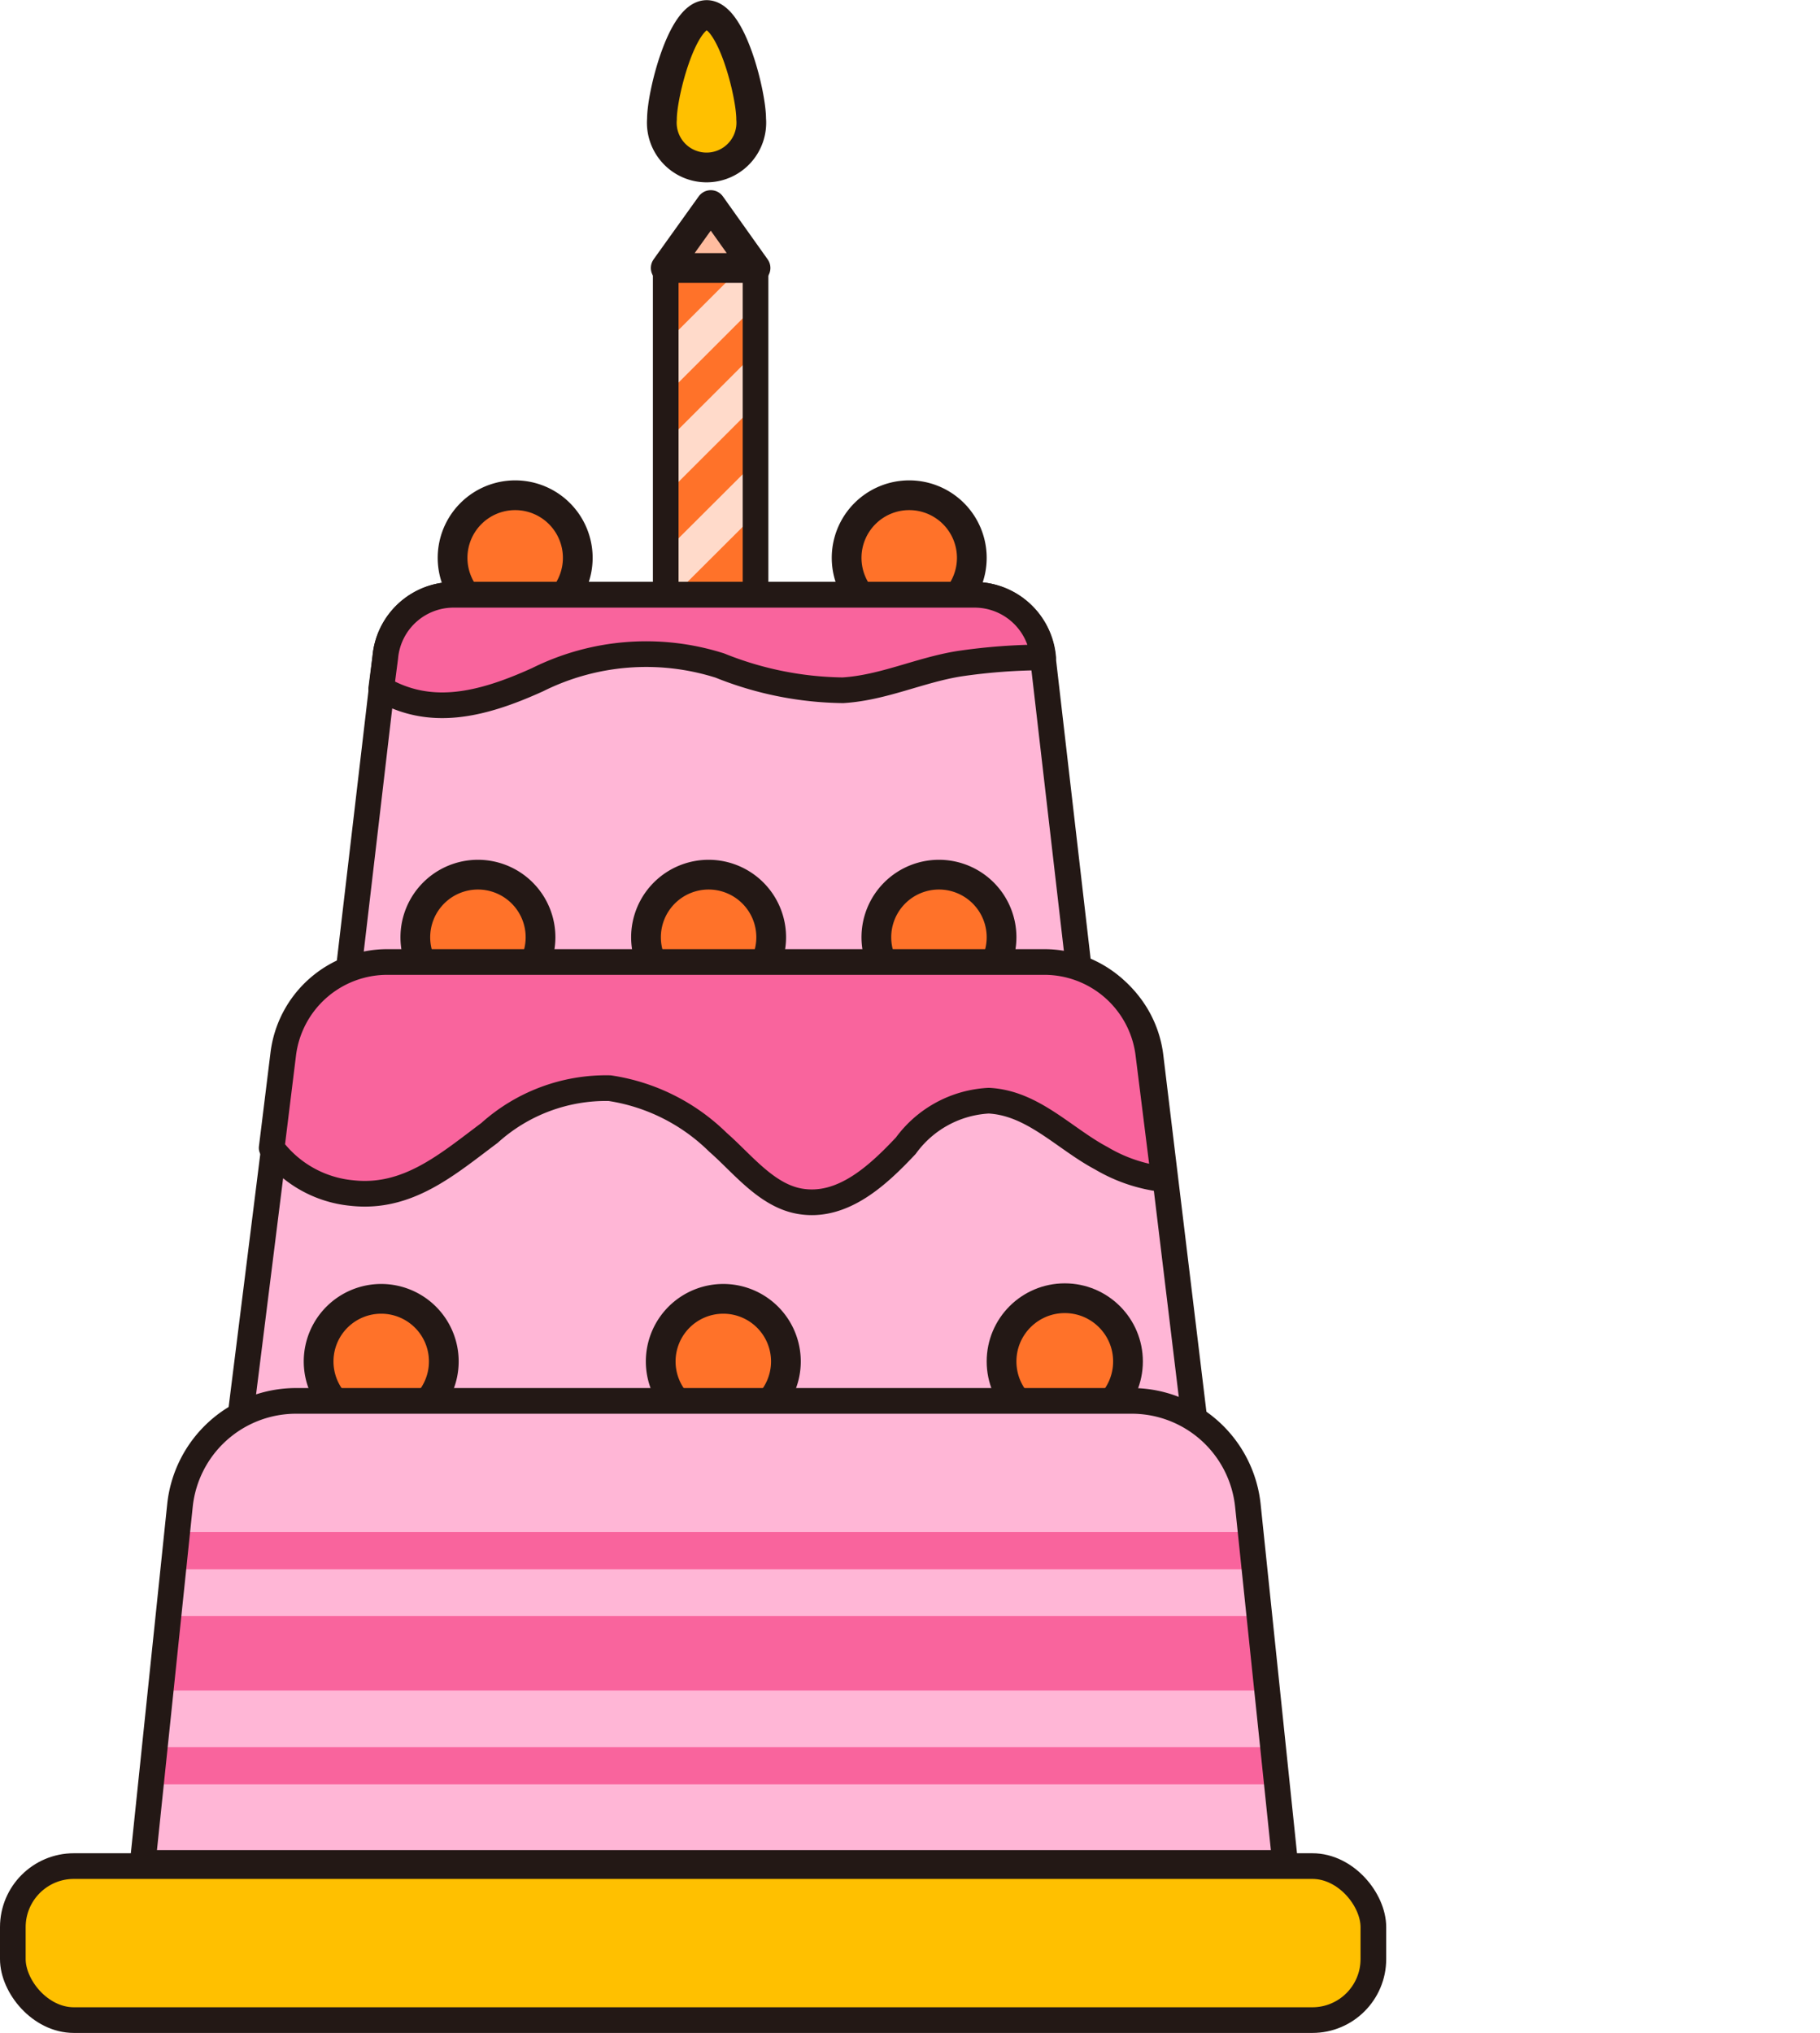 <?xml version="1.0" encoding="UTF-8"?> <svg xmlns="http://www.w3.org/2000/svg" xmlns:xlink="http://www.w3.org/1999/xlink" viewBox="0 0 58.15 64.95"> <defs> <style>.cls-1,.cls-4,.cls-5{fill:#ff7229;}.cls-1,.cls-13,.cls-14,.cls-2,.cls-3,.cls-4,.cls-8,.cls-9{stroke:#231815;}.cls-1,.cls-13,.cls-14,.cls-2,.cls-3,.cls-8,.cls-9{stroke-linecap:round;stroke-linejoin:round;}.cls-1,.cls-2,.cls-3,.cls-8,.cls-9{stroke-width:0.82px;}.cls-10,.cls-2{fill:#ffb6d6;}.cls-14,.cls-3{fill:#ffc000;}.cls-4{stroke-miterlimit:10;}.cls-13,.cls-14,.cls-4{stroke-width:0.95px;}.cls-6{clip-path:url(#clip-path);}.cls-7{fill:#ffdaca;}.cls-8{fill:none;}.cls-12,.cls-9{fill:#f9649d;}.cls-11{clip-path:url(#clip-path-2);}.cls-13{fill:#ffbc9f;}</style> <clipPath id="clip-path"> <rect class="cls-1" x="21.27" y="8.56" width="2.87" height="14.76"></rect> </clipPath> <clipPath id="clip-path-2"> <path class="cls-2" d="M41.06,59.51H4.56L5.75,48.09a3.73,3.73,0,0,1,3.71-3.34h26.7a3.73,3.73,0,0,1,3.71,3.34Z"></path> </clipPath> </defs> <g id="Слой_2" data-name="Слой 2"> <g id="OBJECTS"> <rect class="cls-3" x="0.41" y="59.61" width="43.47" height="4.92" rx="1.95"></rect> <path class="cls-4" d="M18.46,17.82a2,2,0,1,1-2-2A2,2,0,0,1,18.46,17.82Z"></path> <path class="cls-4" d="M31.05,17.82a2,2,0,1,1-2-2A2,2,0,0,1,31.05,17.82Z"></path> <rect class="cls-5" x="21.27" y="8.56" width="2.87" height="14.76"></rect> <g class="cls-6"> <path class="cls-7" d="M18.65,15.25l9-9a.59.59,0,0,0-.84-.84l-9,9a.59.59,0,0,0,.84.84Z"></path> <path class="cls-7" d="M19.34,17.73,29.43,7.65c.55-.54-.29-1.38-.84-.84L18.5,16.89c-.54.55.3,1.39.84.84Z"></path> <path class="cls-7" d="M18.61,21.93q5.67-5.64,11.32-11.3a.59.59,0,0,0-.84-.84q-5.65,5.66-11.32,11.3a.59.59,0,0,0,.84.84Z"></path> </g> <rect class="cls-8" x="21.27" y="8.56" width="2.87" height="14.76"></rect> <path class="cls-2" d="M32.35,33.78H13.28a2.2,2.2,0,0,1-2.18-2.45L12.31,21A2.19,2.19,0,0,1,14.48,19H31.14A2.2,2.2,0,0,1,33.32,21l1.2,10.38A2.18,2.18,0,0,1,32.35,33.78Z"></path> <path class="cls-9" d="M17.18,21.71A7.78,7.78,0,0,1,23,21.26a10.85,10.85,0,0,0,3.93.79c1.3-.08,2.46-.65,3.73-.85A18.78,18.78,0,0,1,33.33,21V21A2.2,2.2,0,0,0,31.14,19H14.48A2.19,2.19,0,0,0,12.31,21L12.18,22C13.72,22.9,15.33,22.55,17.18,21.71Z"></path> <path class="cls-4" d="M17.27,29.94a2,2,0,1,1-2-2A2,2,0,0,1,17.27,29.94Z"></path> <path class="cls-4" d="M24.64,29.94a2,2,0,1,1-2-2A2,2,0,0,1,24.64,29.94Z"></path> <path class="cls-4" d="M32,29.94a2,2,0,1,1-2-2A2,2,0,0,1,32,29.94Z"></path> <path class="cls-2" d="M38.19,45.57H7.64L9.12,33.74a3.35,3.35,0,0,1,3.32-2.94h21a3.35,3.35,0,0,1,3.32,2.94Z"></path> <path class="cls-9" d="M11.24,38.11c1.79.2,3.06-.92,4.4-1.92a5.56,5.56,0,0,1,3.84-1.43,6.25,6.25,0,0,1,3.46,1.73c.77.67,1.54,1.69,2.6,1.88,1.39.25,2.54-.86,3.4-1.77a3.5,3.5,0,0,1,2.65-1.44C33,35.23,34,36.37,35.19,37a5,5,0,0,0,2,.67l-.5-4a3.35,3.35,0,0,0-3.32-2.94h-21a3.35,3.35,0,0,0-3.32,2.94l-.37,3A3.62,3.62,0,0,0,11.24,38.11Z"></path> <path class="cls-4" d="M14.18,43.49a2,2,0,1,1-2-2A2,2,0,0,1,14.18,43.49Z"></path> <path class="cls-4" d="M25.11,43.49a2,2,0,1,1-2-2A2,2,0,0,1,25.11,43.49Z"></path> <circle class="cls-4" cx="34.02" cy="43.49" r="2.02"></circle> <path class="cls-10" d="M41.06,59.51H4.56L5.75,48.09a3.73,3.73,0,0,1,3.71-3.34h26.7a3.73,3.73,0,0,1,3.71,3.34Z"></path> <g class="cls-11"> <path class="cls-12" d="M2,54H57a1.19,1.19,0,0,0,0-2.38H2A1.19,1.19,0,0,0,2,54Z"></path> <path class="cls-12" d="M1.48,50.13h54.7a.6.6,0,0,0,0-1.19H1.48a.6.6,0,0,0,0,1.19Z"></path> <path class="cls-12" d="M2.86,57h50a.6.6,0,0,0,0-1.19h-50a.6.6,0,0,0,0,1.19Z"></path> </g> <path class="cls-8" d="M41.06,59.51H4.56L5.75,48.09a3.73,3.73,0,0,1,3.71-3.34h26.7a3.73,3.73,0,0,1,3.71,3.34Z"></path> <polygon class="cls-13" points="21.27 8.56 22.71 6.55 24.14 8.56 21.27 8.56"></polygon> <path class="cls-14" d="M24,3.8a1.43,1.43,0,1,1-2.85,0c0-.79.64-3.32,1.43-3.32S24,3,24,3.8Z"></path> </g> </g> </svg> 
